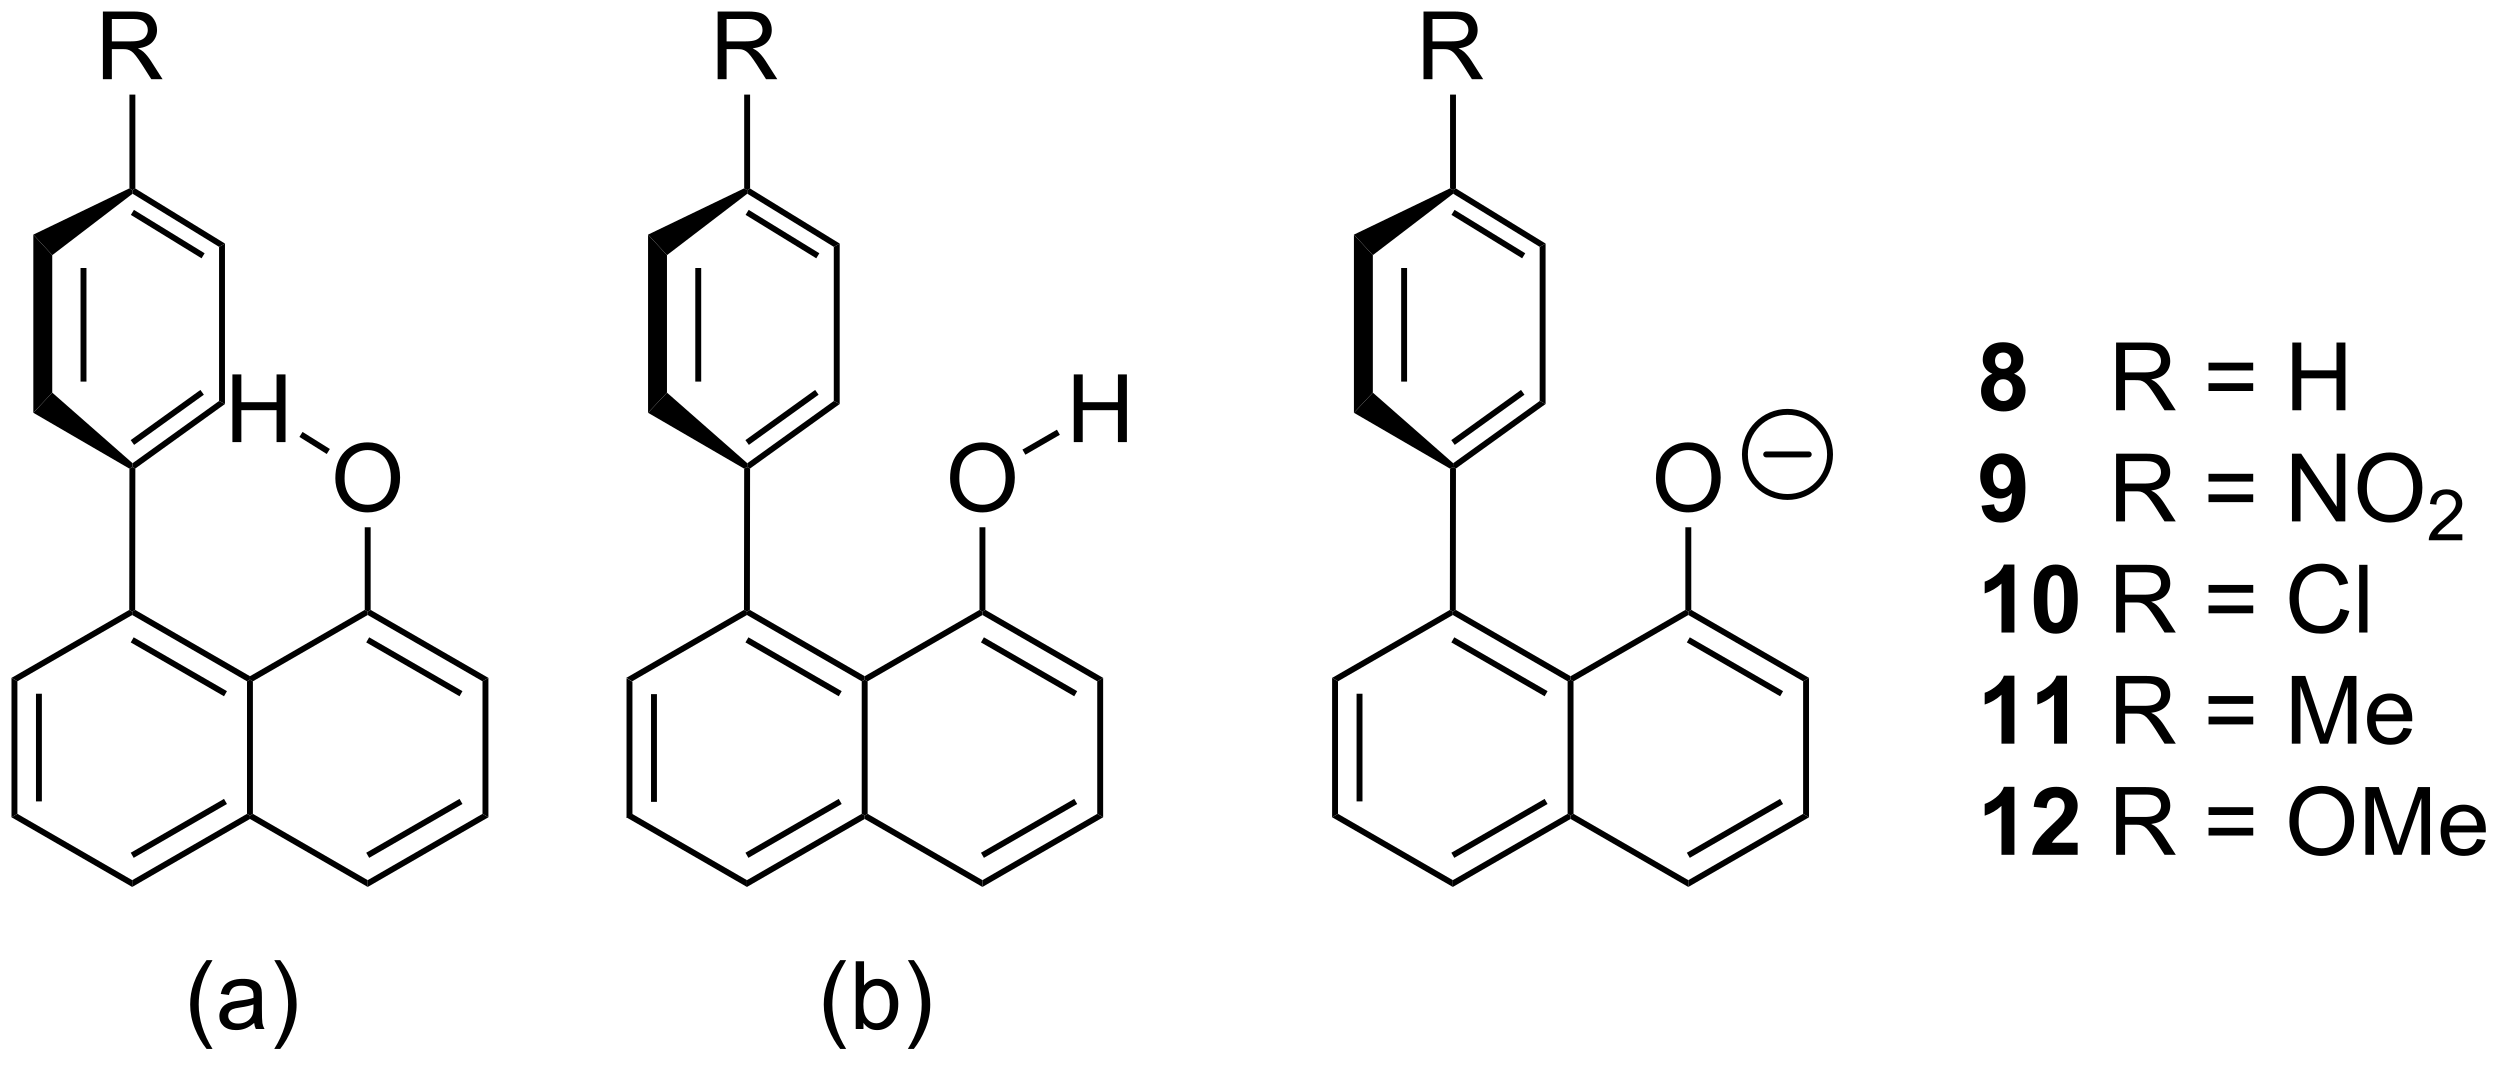<?xml version="1.0" encoding="UTF-8"?>
<!DOCTYPE svg PUBLIC '-//W3C//DTD SVG 1.0//EN'
          'http://www.w3.org/TR/2001/REC-SVG-20010904/DTD/svg10.dtd'>
<svg stroke-dasharray="none" shape-rendering="auto" xmlns="http://www.w3.org/2000/svg" font-family="'Dialog'" text-rendering="auto" width="580" fill-opacity="1" color-interpolation="auto" color-rendering="auto" preserveAspectRatio="xMidYMid meet" font-size="12px" viewBox="0 0 580 247" fill="black" xmlns:xlink="http://www.w3.org/1999/xlink" stroke="black" image-rendering="auto" stroke-miterlimit="10" stroke-linecap="square" stroke-linejoin="miter" font-style="normal" stroke-width="1" height="247" stroke-dashoffset="0" font-weight="normal" stroke-opacity="1"
><!--Generated by the Batik Graphics2D SVG Generator--><defs id="genericDefs"
  /><g
  ><defs id="defs1"
    ><clipPath clipPathUnits="userSpaceOnUse" id="clipPath1"
      ><path d="M0.646 1.596 L217.908 1.596 L217.908 93.848 L0.646 93.848 L0.646 1.596 Z"
      /></clipPath
      ><clipPath clipPathUnits="userSpaceOnUse" id="clipPath2"
      ><path d="M-1.16 15.275 L-1.16 104.962 L210.061 104.962 L210.061 15.275 Z"
      /></clipPath
    ></defs
    ><g transform="scale(2.667,2.667) translate(-0.646,-1.596) matrix(1.029,0,0,1.029,1.839,-14.116)"
    ><path d="M51.806 72.609 L52.306 72.898 L52.306 84.109 L51.806 84.398 ZM53.876 73.949 L53.876 83.058 L54.376 83.058 L54.376 73.949 Z" stroke="none" clip-path="url(#clipPath2)"
    /></g
    ><g transform="matrix(2.743,0,0,2.743,3.181,-41.897)"
    ><path d="M51.806 84.398 L52.306 84.109 L62.015 89.715 L62.015 90.292 Z" stroke="none" clip-path="url(#clipPath2)"
    /></g
    ><g transform="matrix(2.743,0,0,2.743,3.181,-41.897)"
    ><path d="M62.015 90.292 L62.015 89.715 L71.724 84.109 L71.974 84.254 L71.974 84.542 ZM62.14 87.83 L70.029 83.275 L69.779 82.842 L61.89 87.397 Z" stroke="none" clip-path="url(#clipPath2)"
    /></g
    ><g transform="matrix(2.743,0,0,2.743,3.181,-41.897)"
    ><path d="M72.224 84.109 L71.974 84.254 L71.724 84.109 L71.724 72.898 L71.974 72.754 L72.224 72.898 Z" stroke="none" clip-path="url(#clipPath2)"
    /></g
    ><g transform="matrix(2.743,0,0,2.743,3.181,-41.897)"
    ><path d="M71.974 72.465 L71.974 72.754 L71.724 72.898 L62.015 67.292 L62.015 67.004 L62.265 66.859 ZM70.029 73.732 L62.14 69.177 L61.89 69.61 L69.779 74.165 Z" stroke="none" clip-path="url(#clipPath2)"
    /></g
    ><g transform="matrix(2.743,0,0,2.743,3.181,-41.897)"
    ><path d="M61.765 66.859 L62.015 67.004 L62.015 67.292 L52.306 72.898 L51.806 72.609 Z" stroke="none" clip-path="url(#clipPath2)"
    /></g
    ><g transform="matrix(2.743,0,0,2.743,3.181,-41.897)"
    ><path d="M71.974 84.542 L71.974 84.254 L72.224 84.109 L81.934 89.715 L81.934 90.292 Z" stroke="none" clip-path="url(#clipPath2)"
    /></g
    ><g transform="matrix(2.743,0,0,2.743,3.181,-41.897)"
    ><path d="M81.934 90.292 L81.934 89.715 L91.643 84.109 L92.143 84.398 ZM82.059 87.83 L89.948 83.275 L89.698 82.842 L81.809 87.397 Z" stroke="none" clip-path="url(#clipPath2)"
    /></g
    ><g transform="matrix(2.743,0,0,2.743,3.181,-41.897)"
    ><path d="M92.143 84.398 L91.643 84.109 L91.643 72.898 L92.143 72.609 Z" stroke="none" clip-path="url(#clipPath2)"
    /></g
    ><g transform="matrix(2.743,0,0,2.743,3.181,-41.897)"
    ><path d="M92.143 72.609 L91.643 72.898 L81.934 67.292 L81.934 67.004 L82.184 66.859 ZM89.948 73.732 L82.059 69.177 L81.809 69.61 L89.698 74.165 Z" stroke="none" clip-path="url(#clipPath2)"
    /></g
    ><g transform="matrix(2.743,0,0,2.743,3.181,-41.897)"
    ><path d="M81.684 66.859 L81.934 67.004 L81.934 67.292 L72.224 72.898 L71.974 72.754 L71.974 72.465 Z" stroke="none" clip-path="url(#clipPath2)"
    /></g
    ><g transform="matrix(2.743,0,0,2.743,3.181,-41.897)"
    ><path d="M79.197 55.728 Q79.197 54.301 79.962 53.496 Q80.728 52.689 81.939 52.689 Q82.731 52.689 83.366 53.069 Q84.004 53.447 84.337 54.124 Q84.673 54.801 84.673 55.66 Q84.673 56.533 84.322 57.22 Q83.97 57.908 83.324 58.262 Q82.681 58.616 81.934 58.616 Q81.126 58.616 80.488 58.225 Q79.853 57.832 79.525 57.158 Q79.197 56.481 79.197 55.728 ZM79.978 55.739 Q79.978 56.775 80.533 57.371 Q81.09 57.965 81.931 57.965 Q82.785 57.965 83.337 57.364 Q83.892 56.762 83.892 55.658 Q83.892 54.957 83.655 54.437 Q83.418 53.916 82.962 53.629 Q82.509 53.34 81.941 53.34 Q81.137 53.34 80.556 53.895 Q79.978 54.447 79.978 55.739 Z" stroke="none" clip-path="url(#clipPath2)"
    /></g
    ><g transform="matrix(2.743,0,0,2.743,3.181,-41.897)"
    ><path d="M82.184 66.859 L81.934 67.004 L81.684 66.859 L81.684 59.869 L82.184 59.869 Z" stroke="none" clip-path="url(#clipPath2)"
    /></g
    ><g transform="matrix(2.743,0,0,2.743,3.181,-41.897)"
    ><path d="M53.652 35.118 L55.252 36.854 L55.252 48.483 L53.652 50.187 ZM57.647 37.94 L57.647 47.552 L58.147 47.552 L58.147 37.94 Z" stroke="none" clip-path="url(#clipPath2)"
    /></g
    ><g transform="matrix(2.743,0,0,2.743,3.181,-41.897)"
    ><path d="M53.652 50.187 L55.252 48.483 L62.046 54.452 L62.032 54.771 L61.781 54.913 Z" stroke="none" clip-path="url(#clipPath2)"
    /></g
    ><g transform="matrix(2.743,0,0,2.743,3.181,-41.897)"
    ><path d="M62.281 54.899 L62.032 54.771 L62.046 54.452 L69.361 49.189 L69.861 49.445 ZM62.178 52.903 L68.076 48.659 L67.784 48.253 L61.886 52.497 Z" stroke="none" clip-path="url(#clipPath2)"
    /></g
    ><g transform="matrix(2.743,0,0,2.743,3.181,-41.897)"
    ><path d="M69.861 49.445 L69.361 49.189 L69.361 36.153 L69.861 35.874 Z" stroke="none" clip-path="url(#clipPath2)"
    /></g
    ><g transform="matrix(2.743,0,0,2.743,3.181,-41.897)"
    ><path d="M69.861 35.874 L69.361 36.153 L62.046 31.66 L62.032 31.358 L62.282 31.218 ZM68.141 36.696 L62.162 33.024 L61.901 33.45 L67.879 37.122 Z" stroke="none" clip-path="url(#clipPath2)"
    /></g
    ><g transform="matrix(2.743,0,0,2.743,3.181,-41.897)"
    ><path d="M61.782 31.203 L62.032 31.358 L62.046 31.66 L55.252 36.854 L53.652 35.118 Z" stroke="none" clip-path="url(#clipPath2)"
    /></g
    ><g transform="matrix(2.743,0,0,2.743,3.181,-41.897)"
    ><path d="M61.781 54.913 L62.032 54.771 L62.281 54.899 L62.265 66.859 L62.015 67.004 L61.765 66.859 Z" stroke="none" clip-path="url(#clipPath2)"
    /></g
    ><g transform="matrix(2.743,0,0,2.743,3.181,-41.897)"
    ><path d="M59.537 21.973 L59.537 16.247 L62.076 16.247 Q62.842 16.247 63.24 16.401 Q63.638 16.554 63.875 16.945 Q64.115 17.335 64.115 17.809 Q64.115 18.419 63.719 18.838 Q63.326 19.255 62.5 19.367 Q62.802 19.512 62.959 19.653 Q63.289 19.958 63.586 20.413 L64.584 21.973 L63.631 21.973 L62.873 20.781 Q62.539 20.265 62.323 19.992 Q62.11 19.718 61.941 19.609 Q61.771 19.499 61.594 19.458 Q61.467 19.429 61.172 19.429 L60.295 19.429 L60.295 21.973 L59.537 21.973 ZM60.295 18.773 L61.922 18.773 Q62.443 18.773 62.735 18.666 Q63.029 18.559 63.18 18.322 Q63.334 18.085 63.334 17.809 Q63.334 17.403 63.037 17.143 Q62.742 16.88 62.107 16.88 L60.295 16.88 L60.295 18.773 Z" stroke="none" clip-path="url(#clipPath2)"
    /></g
    ><g transform="matrix(2.743,0,0,2.743,3.181,-41.897)"
    ><path d="M62.282 31.218 L62.032 31.358 L61.782 31.203 L61.782 23.273 L62.282 23.273 Z" stroke="none" clip-path="url(#clipPath2)"
    /></g
    ><g transform="matrix(2.743,0,0,2.743,3.181,-41.897)"
    ><path d="M89.659 52.667 L89.659 46.941 L90.416 46.941 L90.416 49.292 L93.393 49.292 L93.393 46.941 L94.151 46.941 L94.151 52.667 L93.393 52.667 L93.393 49.967 L90.416 49.967 L90.416 52.667 L89.659 52.667 Z" stroke="none" clip-path="url(#clipPath2)"
    /></g
    ><g transform="matrix(2.743,0,0,2.743,3.181,-41.897)"
    ><path d="M85.566 53.734 L85.316 53.301 L88.234 51.616 L88.484 52.049 Z" stroke="none" clip-path="url(#clipPath2)"
    /></g
    ><g transform="matrix(2.743,0,0,2.743,3.181,-41.897)"
    ><path d="M-0.188 72.609 L0.312 72.898 L0.312 84.109 L-0.188 84.398 ZM1.883 73.949 L1.883 83.058 L2.382 83.058 L2.382 73.949 Z" stroke="none" clip-path="url(#clipPath2)"
    /></g
    ><g transform="matrix(2.743,0,0,2.743,3.181,-41.897)"
    ><path d="M-0.188 84.398 L0.312 84.109 L10.022 89.715 L10.022 90.292 Z" stroke="none" clip-path="url(#clipPath2)"
    /></g
    ><g transform="matrix(2.743,0,0,2.743,3.181,-41.897)"
    ><path d="M10.022 90.292 L10.022 89.715 L19.731 84.109 L19.981 84.254 L19.981 84.542 ZM10.147 87.83 L18.036 83.275 L17.786 82.842 L9.897 87.397 Z" stroke="none" clip-path="url(#clipPath2)"
    /></g
    ><g transform="matrix(2.743,0,0,2.743,3.181,-41.897)"
    ><path d="M20.231 84.109 L19.981 84.254 L19.731 84.109 L19.731 72.898 L19.981 72.754 L20.231 72.898 Z" stroke="none" clip-path="url(#clipPath2)"
    /></g
    ><g transform="matrix(2.743,0,0,2.743,3.181,-41.897)"
    ><path d="M19.981 72.465 L19.981 72.754 L19.731 72.898 L10.022 67.292 L10.022 67.004 L10.272 66.859 ZM18.036 73.732 L10.147 69.177 L9.897 69.61 L17.786 74.165 Z" stroke="none" clip-path="url(#clipPath2)"
    /></g
    ><g transform="matrix(2.743,0,0,2.743,3.181,-41.897)"
    ><path d="M9.772 66.859 L10.022 67.004 L10.022 67.292 L0.312 72.898 L-0.188 72.609 Z" stroke="none" clip-path="url(#clipPath2)"
    /></g
    ><g transform="matrix(2.743,0,0,2.743,3.181,-41.897)"
    ><path d="M19.981 84.542 L19.981 84.254 L20.231 84.109 L29.94 89.715 L29.94 90.292 Z" stroke="none" clip-path="url(#clipPath2)"
    /></g
    ><g transform="matrix(2.743,0,0,2.743,3.181,-41.897)"
    ><path d="M29.94 90.292 L29.94 89.715 L39.65 84.109 L40.15 84.398 ZM30.065 87.83 L37.955 83.275 L37.705 82.842 L29.815 87.397 Z" stroke="none" clip-path="url(#clipPath2)"
    /></g
    ><g transform="matrix(2.743,0,0,2.743,3.181,-41.897)"
    ><path d="M40.15 84.398 L39.65 84.109 L39.65 72.898 L40.15 72.609 Z" stroke="none" clip-path="url(#clipPath2)"
    /></g
    ><g transform="matrix(2.743,0,0,2.743,3.181,-41.897)"
    ><path d="M40.15 72.609 L39.65 72.898 L29.94 67.292 L29.94 67.004 L30.19 66.859 ZM37.955 73.732 L30.065 69.177 L29.815 69.61 L37.705 74.165 Z" stroke="none" clip-path="url(#clipPath2)"
    /></g
    ><g transform="matrix(2.743,0,0,2.743,3.181,-41.897)"
    ><path d="M29.69 66.859 L29.94 67.004 L29.94 67.292 L20.231 72.898 L19.981 72.754 L19.981 72.465 Z" stroke="none" clip-path="url(#clipPath2)"
    /></g
    ><g transform="matrix(2.743,0,0,2.743,3.181,-41.897)"
    ><path d="M27.203 55.728 Q27.203 54.301 27.969 53.496 Q28.735 52.689 29.946 52.689 Q30.737 52.689 31.373 53.069 Q32.011 53.447 32.344 54.124 Q32.68 54.801 32.68 55.66 Q32.68 56.533 32.328 57.22 Q31.977 57.908 31.331 58.262 Q30.688 58.616 29.94 58.616 Q29.133 58.616 28.495 58.225 Q27.86 57.832 27.532 57.158 Q27.203 56.481 27.203 55.728 ZM27.985 55.739 Q27.985 56.775 28.539 57.371 Q29.097 57.965 29.938 57.965 Q30.792 57.965 31.344 57.364 Q31.899 56.762 31.899 55.658 Q31.899 54.957 31.662 54.437 Q31.425 53.916 30.969 53.629 Q30.516 53.34 29.948 53.34 Q29.143 53.34 28.563 53.895 Q27.985 54.447 27.985 55.739 Z" stroke="none" clip-path="url(#clipPath2)"
    /></g
    ><g transform="matrix(2.743,0,0,2.743,3.181,-41.897)"
    ><path d="M30.19 66.859 L29.94 67.004 L29.69 66.859 L29.69 59.869 L30.19 59.869 Z" stroke="none" clip-path="url(#clipPath2)"
    /></g
    ><g transform="matrix(2.743,0,0,2.743,3.181,-41.897)"
    ><path d="M1.659 35.118 L3.259 36.854 L3.259 48.483 L1.659 50.187 ZM5.653 37.94 L5.653 47.552 L6.153 47.552 L6.153 37.94 Z" stroke="none" clip-path="url(#clipPath2)"
    /></g
    ><g transform="matrix(2.743,0,0,2.743,3.181,-41.897)"
    ><path d="M1.659 50.187 L3.259 48.483 L10.053 54.452 L10.038 54.771 L9.788 54.913 Z" stroke="none" clip-path="url(#clipPath2)"
    /></g
    ><g transform="matrix(2.743,0,0,2.743,3.181,-41.897)"
    ><path d="M10.288 54.899 L10.038 54.771 L10.053 54.452 L17.368 49.189 L17.868 49.445 ZM10.184 52.903 L16.083 48.659 L15.791 48.253 L9.892 52.497 Z" stroke="none" clip-path="url(#clipPath2)"
    /></g
    ><g transform="matrix(2.743,0,0,2.743,3.181,-41.897)"
    ><path d="M17.868 49.445 L17.368 49.189 L17.368 36.153 L17.868 35.874 Z" stroke="none" clip-path="url(#clipPath2)"
    /></g
    ><g transform="matrix(2.743,0,0,2.743,3.181,-41.897)"
    ><path d="M17.868 35.874 L17.368 36.153 L10.053 31.66 L10.038 31.358 L10.288 31.218 ZM16.148 36.696 L10.169 33.024 L9.908 33.45 L15.886 37.122 Z" stroke="none" clip-path="url(#clipPath2)"
    /></g
    ><g transform="matrix(2.743,0,0,2.743,3.181,-41.897)"
    ><path d="M9.788 31.203 L10.038 31.358 L10.053 31.66 L3.259 36.854 L1.659 35.118 Z" stroke="none" clip-path="url(#clipPath2)"
    /></g
    ><g transform="matrix(2.743,0,0,2.743,3.181,-41.897)"
    ><path d="M9.788 54.913 L10.038 54.771 L10.288 54.899 L10.272 66.859 L10.022 67.004 L9.772 66.859 Z" stroke="none" clip-path="url(#clipPath2)"
    /></g
    ><g transform="matrix(2.743,0,0,2.743,3.181,-41.897)"
    ><path d="M7.543 21.973 L7.543 16.247 L10.083 16.247 Q10.848 16.247 11.247 16.401 Q11.645 16.554 11.882 16.945 Q12.122 17.335 12.122 17.809 Q12.122 18.419 11.726 18.838 Q11.333 19.255 10.507 19.367 Q10.809 19.512 10.965 19.653 Q11.296 19.958 11.593 20.413 L12.59 21.973 L11.637 21.973 L10.879 20.781 Q10.546 20.265 10.33 19.992 Q10.116 19.718 9.947 19.609 Q9.778 19.499 9.601 19.458 Q9.473 19.429 9.179 19.429 L8.301 19.429 L8.301 21.973 L7.543 21.973 ZM8.301 18.773 L9.929 18.773 Q10.45 18.773 10.741 18.666 Q11.036 18.559 11.187 18.322 Q11.34 18.085 11.34 17.809 Q11.34 17.403 11.043 17.143 Q10.749 16.88 10.114 16.88 L8.301 16.88 L8.301 18.773 Z" stroke="none" clip-path="url(#clipPath2)"
    /></g
    ><g transform="matrix(2.743,0,0,2.743,3.181,-41.897)"
    ><path d="M10.288 31.218 L10.038 31.358 L9.788 31.203 L9.788 23.273 L10.288 23.273 Z" stroke="none" clip-path="url(#clipPath2)"
    /></g
    ><g transform="matrix(2.743,0,0,2.743,3.181,-41.897)"
    ><path d="M18.497 52.667 L18.497 46.941 L19.254 46.941 L19.254 49.292 L22.231 49.292 L22.231 46.941 L22.989 46.941 L22.989 52.667 L22.231 52.667 L22.231 49.967 L19.254 49.967 L19.254 52.667 L18.497 52.667 Z" stroke="none" clip-path="url(#clipPath2)"
    /></g
    ><g transform="matrix(2.743,0,0,2.743,3.181,-41.897)"
    ><path d="M26.74 53.249 L26.476 53.674 L24.164 52.23 L24.429 51.806 Z" stroke="none" clip-path="url(#clipPath2)"
    /></g
    ><g transform="matrix(2.743,0,0,2.743,3.181,-41.897)"
    ><path d="M111.508 72.609 L112.008 72.898 L112.008 84.109 L111.508 84.398 ZM113.578 73.949 L113.578 83.058 L114.078 83.058 L114.078 73.949 Z" stroke="none" clip-path="url(#clipPath2)"
    /></g
    ><g transform="matrix(2.743,0,0,2.743,3.181,-41.897)"
    ><path d="M111.508 84.398 L112.008 84.109 L121.718 89.715 L121.718 90.292 Z" stroke="none" clip-path="url(#clipPath2)"
    /></g
    ><g transform="matrix(2.743,0,0,2.743,3.181,-41.897)"
    ><path d="M121.718 90.292 L121.718 89.715 L131.427 84.109 L131.677 84.254 L131.677 84.542 ZM121.843 87.83 L129.732 83.275 L129.482 82.842 L121.593 87.397 Z" stroke="none" clip-path="url(#clipPath2)"
    /></g
    ><g transform="matrix(2.743,0,0,2.743,3.181,-41.897)"
    ><path d="M131.927 84.109 L131.677 84.254 L131.427 84.109 L131.427 72.898 L131.677 72.754 L131.927 72.898 Z" stroke="none" clip-path="url(#clipPath2)"
    /></g
    ><g transform="matrix(2.743,0,0,2.743,3.181,-41.897)"
    ><path d="M131.677 72.465 L131.677 72.754 L131.427 72.898 L121.718 67.292 L121.718 67.004 L121.968 66.859 ZM129.732 73.732 L121.843 69.177 L121.593 69.61 L129.482 74.165 Z" stroke="none" clip-path="url(#clipPath2)"
    /></g
    ><g transform="matrix(2.743,0,0,2.743,3.181,-41.897)"
    ><path d="M121.468 66.859 L121.718 67.004 L121.718 67.292 L112.008 72.898 L111.508 72.609 Z" stroke="none" clip-path="url(#clipPath2)"
    /></g
    ><g transform="matrix(2.743,0,0,2.743,3.181,-41.897)"
    ><path d="M131.677 84.542 L131.677 84.254 L131.927 84.109 L141.636 89.715 L141.636 90.292 Z" stroke="none" clip-path="url(#clipPath2)"
    /></g
    ><g transform="matrix(2.743,0,0,2.743,3.181,-41.897)"
    ><path d="M141.636 90.292 L141.636 89.715 L151.345 84.109 L151.845 84.398 ZM141.761 87.83 L149.65 83.275 L149.4 82.842 L141.511 87.397 Z" stroke="none" clip-path="url(#clipPath2)"
    /></g
    ><g transform="matrix(2.743,0,0,2.743,3.181,-41.897)"
    ><path d="M151.845 84.398 L151.345 84.109 L151.345 72.898 L151.845 72.609 Z" stroke="none" clip-path="url(#clipPath2)"
    /></g
    ><g transform="matrix(2.743,0,0,2.743,3.181,-41.897)"
    ><path d="M151.845 72.609 L151.345 72.898 L141.636 67.292 L141.636 67.004 L141.886 66.859 ZM149.65 73.732 L141.761 69.177 L141.511 69.61 L149.4 74.165 Z" stroke="none" clip-path="url(#clipPath2)"
    /></g
    ><g transform="matrix(2.743,0,0,2.743,3.181,-41.897)"
    ><path d="M141.386 66.859 L141.636 67.004 L141.636 67.292 L131.927 72.898 L131.677 72.754 L131.677 72.465 Z" stroke="none" clip-path="url(#clipPath2)"
    /></g
    ><g transform="matrix(2.743,0,0,2.743,3.181,-41.897)"
    ><path d="M138.899 55.728 Q138.899 54.301 139.665 53.496 Q140.43 52.689 141.641 52.689 Q142.433 52.689 143.069 53.069 Q143.707 53.447 144.04 54.124 Q144.376 54.801 144.376 55.66 Q144.376 56.533 144.024 57.22 Q143.673 57.908 143.027 58.262 Q142.384 58.616 141.636 58.616 Q140.829 58.616 140.191 58.225 Q139.555 57.832 139.227 57.158 Q138.899 56.481 138.899 55.728 ZM139.68 55.739 Q139.68 56.775 140.235 57.371 Q140.792 57.965 141.634 57.965 Q142.488 57.965 143.04 57.364 Q143.595 56.762 143.595 55.658 Q143.595 54.957 143.358 54.437 Q143.121 53.916 142.665 53.629 Q142.212 53.34 141.644 53.34 Q140.839 53.34 140.259 53.895 Q139.68 54.447 139.68 55.739 Z" stroke="none" clip-path="url(#clipPath2)"
    /></g
    ><g transform="matrix(2.743,0,0,2.743,3.181,-41.897)"
    ><path d="M141.886 66.859 L141.636 67.004 L141.386 66.859 L141.386 59.869 L141.886 59.869 Z" stroke="none" clip-path="url(#clipPath2)"
    /></g
    ><g transform="matrix(2.743,0,0,2.743,3.181,-41.897)"
    ><path d="M113.354 35.118 L114.954 36.854 L114.954 48.483 L113.354 50.187 ZM117.349 37.94 L117.349 47.552 L117.849 47.552 L117.849 37.94 Z" stroke="none" clip-path="url(#clipPath2)"
    /></g
    ><g transform="matrix(2.743,0,0,2.743,3.181,-41.897)"
    ><path d="M113.354 50.187 L114.954 48.483 L121.749 54.452 L121.734 54.771 L121.484 54.913 Z" stroke="none" clip-path="url(#clipPath2)"
    /></g
    ><g transform="matrix(2.743,0,0,2.743,3.181,-41.897)"
    ><path d="M121.984 54.899 L121.734 54.771 L121.749 54.452 L129.064 49.189 L129.564 49.445 ZM121.88 52.903 L127.779 48.659 L127.487 48.253 L121.588 52.497 Z" stroke="none" clip-path="url(#clipPath2)"
    /></g
    ><g transform="matrix(2.743,0,0,2.743,3.181,-41.897)"
    ><path d="M129.564 49.445 L129.064 49.189 L129.064 36.153 L129.564 35.874 Z" stroke="none" clip-path="url(#clipPath2)"
    /></g
    ><g transform="matrix(2.743,0,0,2.743,3.181,-41.897)"
    ><path d="M129.564 35.874 L129.064 36.153 L121.748 31.66 L121.734 31.358 L121.984 31.218 ZM127.844 36.696 L121.865 33.024 L121.603 33.45 L127.582 37.122 Z" stroke="none" clip-path="url(#clipPath2)"
    /></g
    ><g transform="matrix(2.743,0,0,2.743,3.181,-41.897)"
    ><path d="M121.484 31.203 L121.734 31.358 L121.748 31.66 L114.954 36.854 L113.354 35.118 Z" stroke="none" clip-path="url(#clipPath2)"
    /></g
    ><g transform="matrix(2.743,0,0,2.743,3.181,-41.897)"
    ><path d="M121.484 54.913 L121.734 54.771 L121.984 54.899 L121.968 66.859 L121.718 67.004 L121.468 66.859 Z" stroke="none" clip-path="url(#clipPath2)"
    /></g
    ><g transform="matrix(2.743,0,0,2.743,3.181,-41.897)"
    ><path d="M119.239 21.973 L119.239 16.247 L121.778 16.247 Q122.544 16.247 122.942 16.401 Q123.341 16.554 123.578 16.945 Q123.817 17.335 123.817 17.809 Q123.817 18.419 123.422 18.838 Q123.028 19.255 122.203 19.367 Q122.505 19.512 122.661 19.653 Q122.992 19.958 123.289 20.413 L124.286 21.973 L123.333 21.973 L122.575 20.781 Q122.242 20.265 122.026 19.992 Q121.812 19.718 121.643 19.609 Q121.474 19.499 121.297 19.458 Q121.169 19.429 120.875 19.429 L119.997 19.429 L119.997 21.973 L119.239 21.973 ZM119.997 18.773 L121.625 18.773 Q122.146 18.773 122.437 18.666 Q122.731 18.559 122.882 18.322 Q123.036 18.085 123.036 17.809 Q123.036 17.403 122.739 17.143 Q122.445 16.88 121.81 16.88 L119.997 16.88 L119.997 18.773 Z" stroke="none" clip-path="url(#clipPath2)"
    /></g
    ><g transform="matrix(2.743,0,0,2.743,3.181,-41.897)"
    ><path d="M121.984 31.218 L121.734 31.358 L121.484 31.203 L121.484 23.273 L121.984 23.273 Z" stroke="none" clip-path="url(#clipPath2)"
    /></g
    ><g stroke-width="0.5" transform="matrix(2.743,0,0,2.743,3.181,-41.897)" stroke-linejoin="round" stroke-linecap="round"
    ><path fill="none" d="M150.023 57.308 C148.034 57.308 146.423 55.697 146.423 53.708 C146.423 51.72 148.034 50.108 150.023 50.108 C152.011 50.108 153.623 51.72 153.623 53.708 C153.623 55.697 152.011 57.308 150.023 57.308 M148.222 53.708 L151.822 53.708" clip-path="url(#clipPath2)"
    /></g
    ><g transform="matrix(2.743,0,0,2.743,3.181,-41.897)"
    ><path d="M16.311 103.99 Q15.728 103.256 15.325 102.271 Q14.924 101.284 14.924 100.23 Q14.924 99.3 15.226 98.448 Q15.577 97.462 16.311 96.48 L16.814 96.48 Q16.343 97.292 16.189 97.641 Q15.952 98.18 15.814 98.766 Q15.647 99.495 15.647 100.235 Q15.647 102.113 16.814 103.99 L16.311 103.99 ZM20.337 101.792 Q19.947 102.126 19.585 102.264 Q19.226 102.399 18.811 102.399 Q18.127 102.399 17.759 102.066 Q17.392 101.73 17.392 101.212 Q17.392 100.907 17.53 100.654 Q17.671 100.402 17.895 100.251 Q18.119 100.097 18.4 100.019 Q18.608 99.964 19.025 99.915 Q19.877 99.813 20.28 99.672 Q20.283 99.527 20.283 99.488 Q20.283 99.058 20.085 98.883 Q19.814 98.644 19.283 98.644 Q18.788 98.644 18.551 98.818 Q18.314 98.993 18.202 99.433 L17.515 99.339 Q17.608 98.899 17.822 98.628 Q18.038 98.355 18.444 98.209 Q18.851 98.063 19.384 98.063 Q19.916 98.063 20.246 98.188 Q20.58 98.313 20.736 98.503 Q20.892 98.691 20.955 98.98 Q20.991 99.159 20.991 99.628 L20.991 100.566 Q20.991 101.547 21.035 101.808 Q21.08 102.066 21.212 102.305 L20.478 102.305 Q20.369 102.087 20.337 101.792 ZM20.28 100.222 Q19.897 100.378 19.132 100.488 Q18.697 100.55 18.517 100.628 Q18.337 100.706 18.239 100.857 Q18.142 101.008 18.142 101.191 Q18.142 101.472 18.356 101.659 Q18.569 101.847 18.978 101.847 Q19.384 101.847 19.7 101.67 Q20.017 101.493 20.166 101.183 Q20.28 100.946 20.28 100.48 L20.28 100.222 ZM22.542 103.99 L22.037 103.99 Q23.206 102.113 23.206 100.235 Q23.206 99.501 23.037 98.777 Q22.904 98.191 22.667 97.652 Q22.513 97.3 22.037 96.48 L22.542 96.48 Q23.276 97.462 23.628 98.448 Q23.927 99.3 23.927 100.23 Q23.927 101.284 23.524 102.271 Q23.12 103.256 22.542 103.99 Z" stroke="none" clip-path="url(#clipPath2)"
    /></g
    ><g transform="matrix(2.743,0,0,2.743,3.181,-41.897)"
    ><path d="M69.902 103.99 Q69.319 103.256 68.915 102.271 Q68.514 101.284 68.514 100.23 Q68.514 99.3 68.816 98.448 Q69.168 97.462 69.902 96.48 L70.405 96.48 Q69.933 97.292 69.78 97.641 Q69.543 98.18 69.405 98.766 Q69.238 99.495 69.238 100.235 Q69.238 102.113 70.405 103.99 L69.902 103.99 ZM71.871 102.305 L71.217 102.305 L71.217 96.579 L71.92 96.579 L71.92 98.62 Q72.366 98.063 73.058 98.063 Q73.441 98.063 73.782 98.217 Q74.124 98.37 74.345 98.652 Q74.566 98.93 74.691 99.326 Q74.816 99.719 74.816 100.167 Q74.816 101.235 74.287 101.818 Q73.761 102.399 73.022 102.399 Q72.287 102.399 71.871 101.784 L71.871 102.305 ZM71.863 100.198 Q71.863 100.946 72.066 101.277 Q72.397 101.821 72.965 101.821 Q73.425 101.821 73.761 101.42 Q74.097 101.019 74.097 100.227 Q74.097 99.415 73.775 99.029 Q73.452 98.641 72.996 98.641 Q72.535 98.641 72.199 99.042 Q71.863 99.441 71.863 100.198 ZM76.133 103.99 L75.627 103.99 Q76.797 102.113 76.797 100.235 Q76.797 99.501 76.627 98.777 Q76.495 98.191 76.258 97.652 Q76.104 97.3 75.627 96.48 L76.133 96.48 Q76.867 97.462 77.219 98.448 Q77.518 99.3 77.518 100.23 Q77.518 101.284 77.114 102.271 Q76.711 103.256 76.133 103.99 Z" stroke="none" clip-path="url(#clipPath2)"
    /></g
    ><g transform="matrix(2.743,0,0,2.743,3.181,-41.897)"
    ><path d="M167.351 46.881 Q166.927 46.701 166.731 46.389 Q166.538 46.074 166.538 45.699 Q166.538 45.058 166.987 44.641 Q167.434 44.222 168.257 44.222 Q169.075 44.222 169.525 44.641 Q169.976 45.058 169.976 45.699 Q169.976 46.097 169.768 46.407 Q169.562 46.717 169.187 46.881 Q169.663 47.074 169.911 47.441 Q170.161 47.808 170.161 48.287 Q170.161 49.081 169.653 49.579 Q169.148 50.074 168.309 50.074 Q167.528 50.074 167.007 49.662 Q166.395 49.178 166.395 48.334 Q166.395 47.87 166.625 47.483 Q166.856 47.092 167.351 46.881 ZM167.578 45.777 Q167.578 46.105 167.762 46.29 Q167.95 46.472 168.257 46.472 Q168.57 46.472 168.757 46.287 Q168.945 46.1 168.945 45.772 Q168.945 45.464 168.76 45.279 Q168.575 45.092 168.27 45.092 Q167.953 45.092 167.765 45.279 Q167.578 45.467 167.578 45.777 ZM167.476 48.23 Q167.476 48.683 167.708 48.938 Q167.942 49.191 168.288 49.191 Q168.63 49.191 168.851 48.946 Q169.075 48.701 169.075 48.24 Q169.075 47.839 168.848 47.594 Q168.622 47.35 168.273 47.35 Q167.872 47.35 167.674 47.628 Q167.476 47.904 167.476 48.23 Z" stroke="none" clip-path="url(#clipPath2)"
    /></g
    ><g transform="matrix(2.743,0,0,2.743,3.181,-41.897)"
    ><path d="M177.817 49.972 L177.817 44.245 L180.356 44.245 Q181.122 44.245 181.52 44.399 Q181.919 44.553 182.156 44.944 Q182.395 45.334 182.395 45.808 Q182.395 46.417 182 46.837 Q181.606 47.253 180.781 47.365 Q181.083 47.511 181.239 47.652 Q181.57 47.956 181.867 48.412 L182.864 49.972 L181.911 49.972 L181.153 48.779 Q180.82 48.264 180.604 47.99 Q180.39 47.717 180.221 47.608 Q180.052 47.498 179.875 47.456 Q179.747 47.428 179.453 47.428 L178.575 47.428 L178.575 49.972 L177.817 49.972 ZM178.575 46.772 L180.203 46.772 Q180.723 46.772 181.015 46.665 Q181.309 46.558 181.46 46.321 Q181.614 46.084 181.614 45.808 Q181.614 45.402 181.317 45.141 Q181.023 44.878 180.387 44.878 L178.575 44.878 L178.575 46.772 ZM189.413 46.605 L185.632 46.605 L185.632 45.949 L189.413 45.949 L189.413 46.605 ZM189.413 48.342 L185.632 48.342 L185.632 47.686 L189.413 47.686 L189.413 48.342 ZM192.722 49.972 L192.722 44.245 L193.48 44.245 L193.48 46.597 L196.457 46.597 L196.457 44.245 L197.214 44.245 L197.214 49.972 L196.457 49.972 L196.457 47.272 L193.48 47.272 L193.48 49.972 L192.722 49.972 Z" stroke="none" clip-path="url(#clipPath2)"
    /></g
    ><g transform="matrix(2.743,0,0,2.743,3.181,-41.897)"
    ><path d="M166.434 58.047 L167.497 57.929 Q167.536 58.255 167.7 58.411 Q167.864 58.567 168.132 58.567 Q168.473 58.567 168.71 58.255 Q168.95 57.942 169.015 56.958 Q168.601 57.437 167.981 57.437 Q167.304 57.437 166.815 56.916 Q166.325 56.395 166.325 55.56 Q166.325 54.687 166.841 54.156 Q167.359 53.622 168.161 53.622 Q169.031 53.622 169.588 54.297 Q170.148 54.968 170.148 56.513 Q170.148 58.083 169.565 58.778 Q168.984 59.474 168.052 59.474 Q167.38 59.474 166.966 59.117 Q166.552 58.758 166.434 58.047 ZM168.919 55.648 Q168.919 55.117 168.674 54.825 Q168.429 54.531 168.109 54.531 Q167.804 54.531 167.604 54.773 Q167.403 55.013 167.403 55.56 Q167.403 56.114 167.622 56.375 Q167.841 56.633 168.169 56.633 Q168.484 56.633 168.7 56.383 Q168.919 56.133 168.919 55.648 Z" stroke="none" clip-path="url(#clipPath2)"
    /></g
    ><g transform="matrix(2.743,0,0,2.743,3.181,-41.897)"
    ><path d="M177.817 59.372 L177.817 53.645 L180.356 53.645 Q181.122 53.645 181.52 53.799 Q181.919 53.953 182.156 54.343 Q182.395 54.734 182.395 55.208 Q182.395 55.817 182 56.237 Q181.606 56.653 180.781 56.765 Q181.083 56.911 181.239 57.052 Q181.57 57.356 181.867 57.812 L182.864 59.372 L181.911 59.372 L181.153 58.179 Q180.82 57.664 180.604 57.39 Q180.39 57.117 180.221 57.008 Q180.052 56.898 179.875 56.856 Q179.747 56.828 179.453 56.828 L178.575 56.828 L178.575 59.372 L177.817 59.372 ZM178.575 56.172 L180.203 56.172 Q180.723 56.172 181.015 56.065 Q181.309 55.958 181.46 55.721 Q181.614 55.484 181.614 55.208 Q181.614 54.802 181.317 54.541 Q181.023 54.278 180.387 54.278 L178.575 54.278 L178.575 56.172 ZM189.414 56.005 L185.632 56.005 L185.632 55.349 L189.414 55.349 L189.414 56.005 ZM189.414 57.742 L185.632 57.742 L185.632 57.086 L189.414 57.086 L189.414 57.742 ZM192.691 59.372 L192.691 53.645 L193.47 53.645 L196.477 58.14 L196.477 53.645 L197.204 53.645 L197.204 59.372 L196.425 59.372 L193.417 54.872 L193.417 59.372 L192.691 59.372 ZM198.247 56.583 Q198.247 55.156 199.012 54.351 Q199.778 53.544 200.989 53.544 Q201.781 53.544 202.416 53.924 Q203.054 54.302 203.387 54.979 Q203.723 55.656 203.723 56.515 Q203.723 57.388 203.372 58.075 Q203.02 58.763 202.375 59.117 Q201.731 59.471 200.984 59.471 Q200.177 59.471 199.539 59.08 Q198.903 58.687 198.575 58.013 Q198.247 57.336 198.247 56.583 ZM199.028 56.593 Q199.028 57.63 199.583 58.226 Q200.14 58.82 200.981 58.82 Q201.835 58.82 202.387 58.218 Q202.942 57.617 202.942 56.513 Q202.942 55.812 202.705 55.291 Q202.468 54.77 202.012 54.484 Q201.559 54.195 200.992 54.195 Q200.187 54.195 199.606 54.75 Q199.028 55.302 199.028 56.593 Z" stroke="none" clip-path="url(#clipPath2)"
    /></g
    ><g transform="matrix(2.743,0,0,2.743,3.181,-41.897)"
    ><path d="M207.103 60.464 L207.103 60.972 L204.263 60.972 Q204.257 60.781 204.326 60.605 Q204.433 60.316 204.671 60.035 Q204.912 59.753 205.363 59.384 Q206.062 58.81 206.308 58.474 Q206.554 58.138 206.554 57.839 Q206.554 57.527 206.329 57.312 Q206.107 57.095 205.746 57.095 Q205.365 57.095 205.136 57.324 Q204.908 57.552 204.906 57.956 L204.363 57.902 Q204.419 57.294 204.783 56.978 Q205.146 56.66 205.757 56.66 Q206.376 56.66 206.736 57.003 Q207.097 57.345 207.097 57.851 Q207.097 58.109 206.992 58.359 Q206.886 58.607 206.64 58.882 Q206.396 59.158 205.828 59.638 Q205.353 60.037 205.218 60.179 Q205.083 60.322 204.996 60.464 L207.103 60.464 Z" stroke="none" clip-path="url(#clipPath2)"
    /></g
    ><g transform="matrix(2.743,0,0,2.743,3.181,-41.897)"
    ><path d="M169.218 68.772 L168.122 68.772 L168.122 64.634 Q167.52 65.197 166.703 65.467 L166.703 64.47 Q167.132 64.329 167.635 63.939 Q168.14 63.545 168.328 63.022 L169.218 63.022 L169.218 68.772 ZM172.714 63.022 Q173.548 63.022 174.016 63.616 Q174.574 64.319 174.574 65.947 Q174.574 67.572 174.011 68.282 Q173.548 68.871 172.714 68.871 Q171.878 68.871 171.365 68.228 Q170.855 67.585 170.855 65.936 Q170.855 64.319 171.417 63.608 Q171.884 63.022 172.714 63.022 ZM172.714 63.931 Q172.516 63.931 172.36 64.059 Q172.204 64.186 172.118 64.514 Q172.003 64.939 172.003 65.947 Q172.003 66.954 172.105 67.332 Q172.207 67.71 172.36 67.835 Q172.516 67.96 172.714 67.96 Q172.915 67.96 173.071 67.832 Q173.227 67.704 173.313 67.376 Q173.425 66.954 173.425 65.947 Q173.425 64.939 173.324 64.564 Q173.222 64.186 173.069 64.059 Q172.915 63.931 172.714 63.931 Z" stroke="none" clip-path="url(#clipPath2)"
    /></g
    ><g transform="matrix(2.743,0,0,2.743,3.181,-41.897)"
    ><path d="M177.821 68.772 L177.821 63.045 L180.36 63.045 Q181.126 63.045 181.524 63.199 Q181.923 63.353 182.16 63.743 Q182.399 64.134 182.399 64.608 Q182.399 65.217 182.003 65.637 Q181.61 66.053 180.785 66.165 Q181.087 66.311 181.243 66.452 Q181.574 66.757 181.87 67.212 L182.868 68.772 L181.915 68.772 L181.157 67.579 Q180.824 67.064 180.607 66.79 Q180.394 66.517 180.225 66.407 Q180.055 66.298 179.878 66.257 Q179.751 66.228 179.457 66.228 L178.579 66.228 L178.579 68.772 L177.821 68.772 ZM178.579 65.572 L180.207 65.572 Q180.727 65.572 181.019 65.465 Q181.313 65.358 181.464 65.121 Q181.618 64.884 181.618 64.608 Q181.618 64.202 181.321 63.941 Q181.027 63.678 180.391 63.678 L178.579 63.678 L178.579 65.572 ZM189.417 65.405 L185.636 65.405 L185.636 64.749 L189.417 64.749 L189.417 65.405 ZM189.417 67.142 L185.636 67.142 L185.636 66.486 L189.417 66.486 L189.417 67.142 ZM196.788 66.764 L197.546 66.954 Q197.309 67.889 196.69 68.382 Q196.07 68.871 195.177 68.871 Q194.25 68.871 193.669 68.493 Q193.091 68.116 192.786 67.402 Q192.484 66.686 192.484 65.866 Q192.484 64.97 192.825 64.306 Q193.169 63.639 193.799 63.293 Q194.429 62.947 195.187 62.947 Q196.046 62.947 196.632 63.384 Q197.218 63.822 197.45 64.616 L196.703 64.79 Q196.505 64.165 196.125 63.882 Q195.747 63.595 195.171 63.595 Q194.512 63.595 194.067 63.913 Q193.625 64.228 193.445 64.762 Q193.265 65.296 193.265 65.861 Q193.265 66.592 193.479 67.137 Q193.692 67.681 194.14 67.952 Q194.591 68.22 195.114 68.22 Q195.75 68.22 196.19 67.853 Q196.632 67.486 196.788 66.764 ZM198.376 68.772 L198.376 63.045 L199.079 63.045 L199.079 68.772 L198.376 68.772 Z" stroke="none" clip-path="url(#clipPath2)"
    /></g
    ><g transform="matrix(2.743,0,0,2.743,3.181,-41.897)"
    ><path d="M169.218 78.172 L168.122 78.172 L168.122 74.034 Q167.52 74.597 166.703 74.867 L166.703 73.87 Q167.132 73.729 167.635 73.339 Q168.14 72.945 168.328 72.422 L169.218 72.422 L169.218 78.172 ZM173.667 78.172 L172.571 78.172 L172.571 74.034 Q171.97 74.597 171.152 74.867 L171.152 73.87 Q171.582 73.729 172.084 73.339 Q172.589 72.945 172.777 72.422 L173.667 72.422 L173.667 78.172 Z" stroke="none" clip-path="url(#clipPath2)"
    /></g
    ><g transform="matrix(2.743,0,0,2.743,3.181,-41.897)"
    ><path d="M177.821 78.172 L177.821 72.445 L180.36 72.445 Q181.126 72.445 181.524 72.599 Q181.923 72.753 182.16 73.143 Q182.399 73.534 182.399 74.008 Q182.399 74.617 182.003 75.037 Q181.61 75.453 180.785 75.565 Q181.087 75.711 181.243 75.852 Q181.574 76.156 181.87 76.612 L182.868 78.172 L181.915 78.172 L181.157 76.979 Q180.824 76.464 180.607 76.19 Q180.394 75.917 180.225 75.808 Q180.055 75.698 179.878 75.656 Q179.751 75.628 179.457 75.628 L178.579 75.628 L178.579 78.172 L177.821 78.172 ZM178.579 74.972 L180.207 74.972 Q180.727 74.972 181.019 74.865 Q181.313 74.758 181.464 74.521 Q181.618 74.284 181.618 74.008 Q181.618 73.602 181.321 73.341 Q181.027 73.078 180.391 73.078 L178.579 73.078 L178.579 74.972 ZM189.417 74.805 L185.636 74.805 L185.636 74.149 L189.417 74.149 L189.417 74.805 ZM189.417 76.542 L185.636 76.542 L185.636 75.886 L189.417 75.886 L189.417 76.542 ZM192.679 78.172 L192.679 72.445 L193.82 72.445 L195.177 76.5 Q195.364 77.065 195.45 77.347 Q195.546 77.034 195.755 76.43 L197.125 72.445 L198.145 72.445 L198.145 78.172 L197.413 78.172 L197.413 73.378 L195.75 78.172 L195.067 78.172 L193.411 73.297 L193.411 78.172 L192.679 78.172 ZM202.117 76.836 L202.843 76.925 Q202.671 77.563 202.205 77.914 Q201.742 78.266 201.02 78.266 Q200.109 78.266 199.575 77.706 Q199.044 77.143 199.044 76.133 Q199.044 75.086 199.583 74.508 Q200.122 73.93 200.981 73.93 Q201.812 73.93 202.338 74.498 Q202.867 75.063 202.867 76.089 Q202.867 76.151 202.864 76.276 L199.77 76.276 Q199.809 76.961 200.156 77.326 Q200.505 77.688 201.023 77.688 Q201.411 77.688 201.684 77.485 Q201.958 77.281 202.117 76.836 ZM199.809 75.698 L202.125 75.698 Q202.078 75.175 201.859 74.914 Q201.523 74.508 200.989 74.508 Q200.505 74.508 200.174 74.834 Q199.843 75.156 199.809 75.698 Z" stroke="none" clip-path="url(#clipPath2)"
    /></g
    ><g transform="matrix(2.743,0,0,2.743,3.181,-41.897)"
    ><path d="M169.218 87.572 L168.122 87.572 L168.122 83.434 Q167.52 83.997 166.703 84.267 L166.703 83.27 Q167.132 83.129 167.635 82.739 Q168.14 82.346 168.328 81.822 L169.218 81.822 L169.218 87.572 ZM174.566 86.551 L174.566 87.572 L170.72 87.572 Q170.782 86.994 171.095 86.476 Q171.407 85.957 172.329 85.103 Q173.071 84.411 173.238 84.166 Q173.464 83.825 173.464 83.494 Q173.464 83.127 173.266 82.929 Q173.071 82.731 172.722 82.731 Q172.378 82.731 172.175 82.939 Q171.972 83.145 171.941 83.627 L170.847 83.517 Q170.946 82.611 171.462 82.218 Q171.977 81.822 172.751 81.822 Q173.597 81.822 174.082 82.28 Q174.566 82.736 174.566 83.416 Q174.566 83.801 174.428 84.153 Q174.29 84.502 173.988 84.885 Q173.79 85.137 173.269 85.614 Q172.751 86.09 172.61 86.247 Q172.472 86.403 172.386 86.551 L174.566 86.551 Z" stroke="none" clip-path="url(#clipPath2)"
    /></g
    ><g transform="matrix(2.743,0,0,2.743,3.181,-41.897)"
    ><path d="M177.821 87.572 L177.821 81.846 L180.36 81.846 Q181.126 81.846 181.524 81.999 Q181.923 82.153 182.16 82.543 Q182.399 82.934 182.399 83.408 Q182.399 84.017 182.003 84.437 Q181.61 84.853 180.785 84.965 Q181.087 85.111 181.243 85.252 Q181.574 85.556 181.87 86.012 L182.868 87.572 L181.915 87.572 L181.157 86.379 Q180.824 85.864 180.607 85.59 Q180.394 85.317 180.225 85.207 Q180.055 85.098 179.878 85.056 Q179.751 85.028 179.457 85.028 L178.579 85.028 L178.579 87.572 L177.821 87.572 ZM178.579 84.372 L180.207 84.372 Q180.727 84.372 181.019 84.265 Q181.313 84.158 181.464 83.921 Q181.618 83.684 181.618 83.408 Q181.618 83.002 181.321 82.741 Q181.027 82.478 180.391 82.478 L178.579 82.478 L178.579 84.372 ZM189.417 84.205 L185.636 84.205 L185.636 83.549 L189.417 83.549 L189.417 84.205 ZM189.417 85.942 L185.636 85.942 L185.636 85.286 L189.417 85.286 L189.417 85.942 ZM192.473 84.783 Q192.473 83.356 193.239 82.551 Q194.005 81.744 195.216 81.744 Q196.007 81.744 196.643 82.124 Q197.281 82.502 197.614 83.179 Q197.95 83.856 197.95 84.715 Q197.95 85.588 197.598 86.275 Q197.247 86.963 196.601 87.317 Q195.958 87.671 195.21 87.671 Q194.403 87.671 193.765 87.28 Q193.13 86.887 192.802 86.213 Q192.473 85.536 192.473 84.783 ZM193.255 84.793 Q193.255 85.83 193.809 86.426 Q194.367 87.02 195.208 87.02 Q196.062 87.02 196.614 86.418 Q197.169 85.817 197.169 84.713 Q197.169 84.012 196.932 83.491 Q196.695 82.971 196.239 82.684 Q195.786 82.395 195.218 82.395 Q194.413 82.395 193.833 82.95 Q193.255 83.502 193.255 84.793 ZM198.902 87.572 L198.902 81.846 L200.042 81.846 L201.399 85.9 Q201.587 86.465 201.673 86.747 Q201.769 86.434 201.977 85.83 L203.347 81.846 L204.368 81.846 L204.368 87.572 L203.636 87.572 L203.636 82.778 L201.972 87.572 L201.29 87.572 L199.634 82.697 L199.634 87.572 L198.902 87.572 ZM208.339 86.236 L209.066 86.325 Q208.894 86.963 208.428 87.314 Q207.964 87.666 207.243 87.666 Q206.332 87.666 205.798 87.106 Q205.266 86.543 205.266 85.533 Q205.266 84.486 205.805 83.908 Q206.345 83.33 207.204 83.33 Q208.035 83.33 208.561 83.898 Q209.089 84.463 209.089 85.489 Q209.089 85.551 209.087 85.676 L205.993 85.676 Q206.032 86.361 206.378 86.726 Q206.727 87.088 207.245 87.088 Q207.634 87.088 207.907 86.885 Q208.18 86.681 208.339 86.236 ZM206.032 85.098 L208.347 85.098 Q208.3 84.575 208.082 84.314 Q207.745 83.908 207.212 83.908 Q206.727 83.908 206.397 84.234 Q206.066 84.556 206.032 85.098 Z" stroke="none" clip-path="url(#clipPath2)"
    /></g
  ></g
></svg
>
